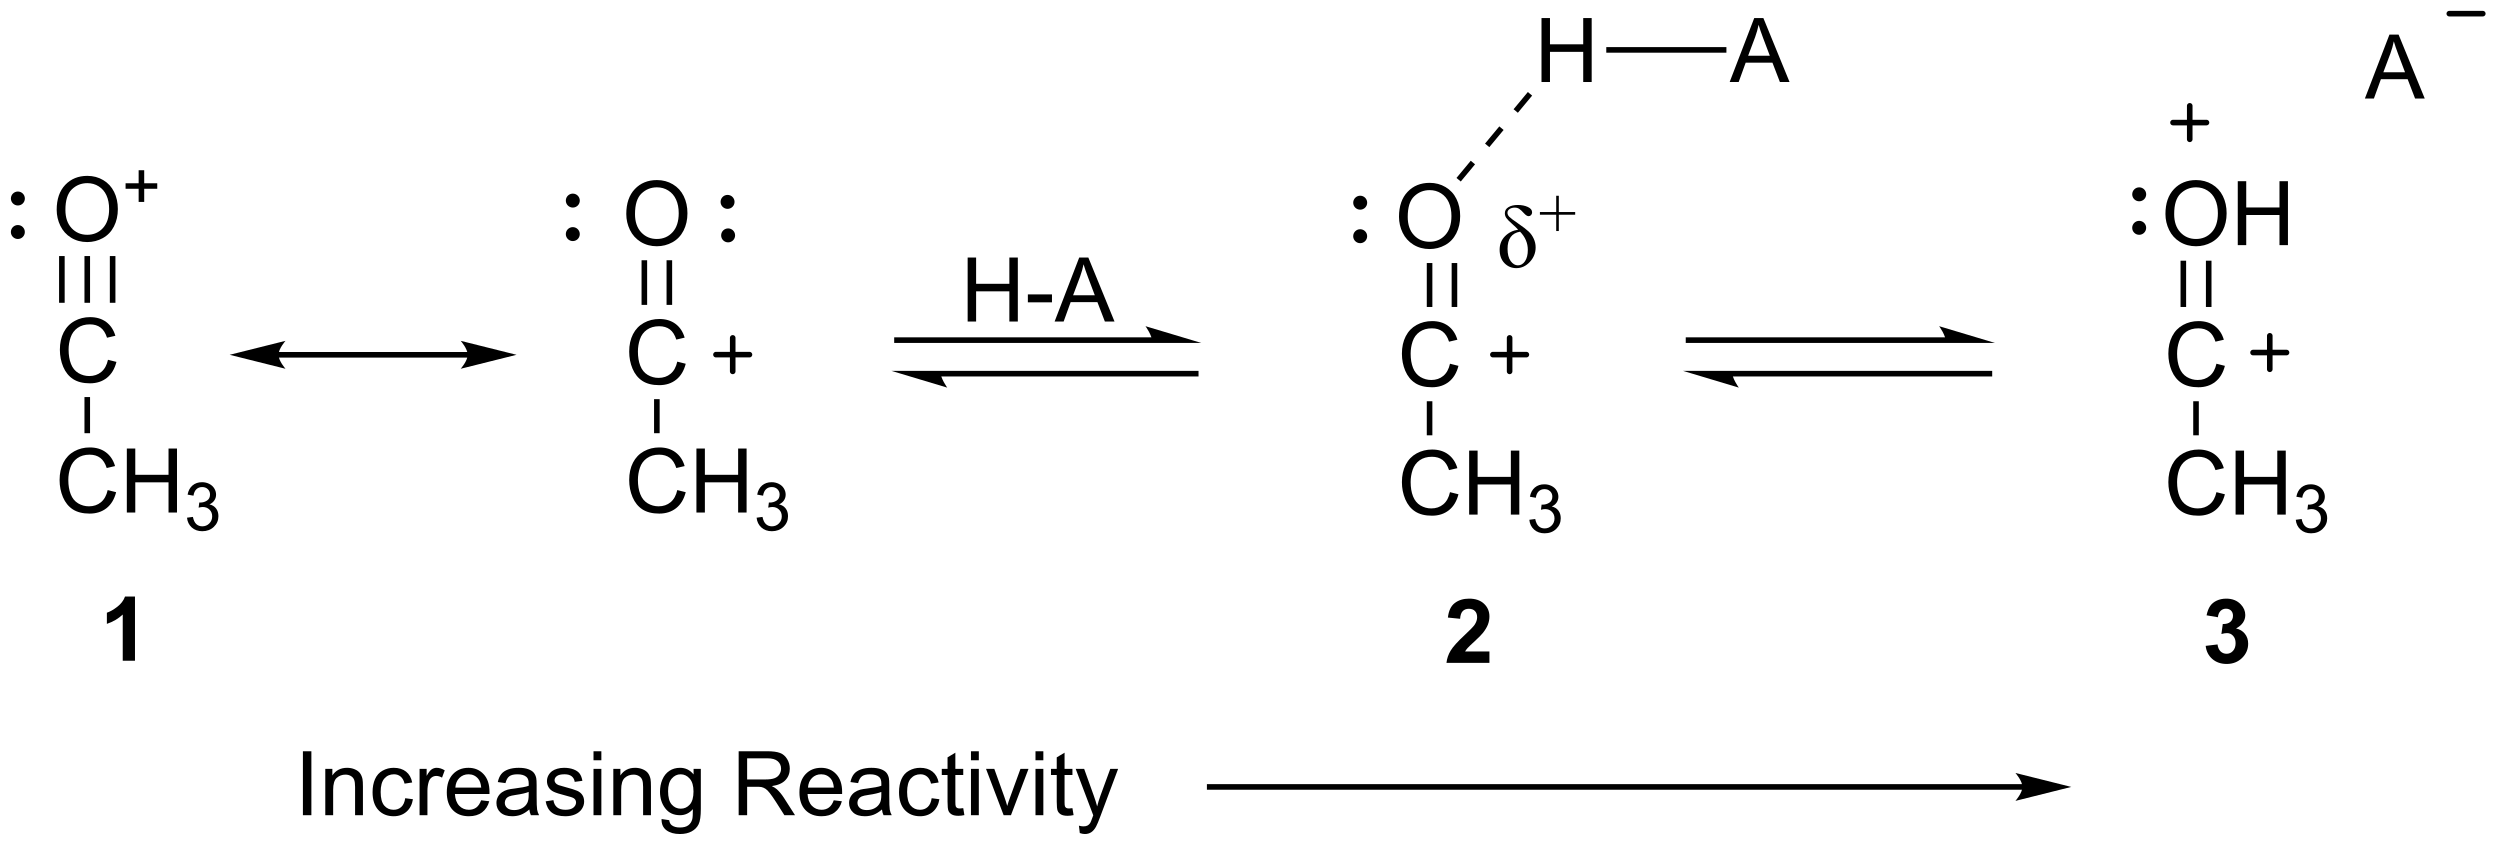 <?xml version="1.0" encoding="UTF-8"?>
<!DOCTYPE svg PUBLIC '-//W3C//DTD SVG 1.0//EN'
          'http://www.w3.org/TR/2001/REC-SVG-20010904/DTD/svg10.dtd'>
<svg stroke-dasharray="none" shape-rendering="auto" xmlns="http://www.w3.org/2000/svg" font-family="'Dialog'" text-rendering="auto" width="614" fill-opacity="1" color-interpolation="auto" color-rendering="auto" preserveAspectRatio="xMidYMid meet" font-size="12px" viewBox="0 0 614 208" fill="black" xmlns:xlink="http://www.w3.org/1999/xlink" stroke="black" image-rendering="auto" stroke-miterlimit="10" stroke-linecap="square" stroke-linejoin="miter" font-style="normal" stroke-width="1" height="208" stroke-dashoffset="0" font-weight="normal" stroke-opacity="1"
><!--Generated by the Batik Graphics2D SVG Generator--><defs id="genericDefs"
  /><g
  ><defs id="defs1"
    ><clipPath clipPathUnits="userSpaceOnUse" id="clipPath1"
      ><path d="M0.803 2.017 L230.718 2.017 L230.718 79.828 L0.803 79.828 L0.803 2.017 Z"
      /></clipPath
      ><clipPath clipPathUnits="userSpaceOnUse" id="clipPath2"
      ><path d="M63.627 15.276 L63.627 90.923 L287.149 90.923 L287.149 15.276 Z"
      /></clipPath
    ></defs
    ><g transform="scale(2.667,2.667) translate(-0.803,-2.017) matrix(1.029,0,0,1.029,-64.644,-13.695)"
    ><path d="M73.266 47.467 L74.023 47.657 Q73.787 48.592 73.167 49.084 Q72.547 49.574 71.654 49.574 Q70.727 49.574 70.146 49.196 Q69.568 48.819 69.263 48.105 Q68.961 47.389 68.961 46.569 Q68.961 45.673 69.302 45.009 Q69.646 44.342 70.276 43.996 Q70.906 43.65 71.664 43.65 Q72.523 43.65 73.109 44.087 Q73.695 44.525 73.927 45.319 L73.18 45.493 Q72.982 44.868 72.602 44.584 Q72.224 44.298 71.648 44.298 Q70.99 44.298 70.544 44.616 Q70.102 44.931 69.922 45.465 Q69.742 45.998 69.742 46.563 Q69.742 47.295 69.956 47.84 Q70.169 48.384 70.617 48.655 Q71.068 48.923 71.591 48.923 Q72.227 48.923 72.667 48.556 Q73.109 48.188 73.266 47.467 Z" stroke="none" clip-path="url(#clipPath2)"
    /></g
    ><g transform="matrix(2.743,0,0,2.743,-174.524,-41.9)"
    ><path d="M68.701 34.061 Q68.701 32.634 69.466 31.829 Q70.232 31.022 71.443 31.022 Q72.234 31.022 72.87 31.402 Q73.508 31.78 73.841 32.457 Q74.177 33.134 74.177 33.993 Q74.177 34.866 73.826 35.553 Q73.474 36.241 72.828 36.595 Q72.185 36.949 71.438 36.949 Q70.63 36.949 69.992 36.558 Q69.357 36.165 69.029 35.491 Q68.701 34.813 68.701 34.061 ZM69.482 34.071 Q69.482 35.108 70.037 35.704 Q70.594 36.298 71.435 36.298 Q72.289 36.298 72.841 35.696 Q73.396 35.095 73.396 33.991 Q73.396 33.29 73.159 32.769 Q72.922 32.248 72.466 31.962 Q72.013 31.673 71.445 31.673 Q70.641 31.673 70.06 32.228 Q69.482 32.78 69.482 34.071 Z" stroke="none" clip-path="url(#clipPath2)"
    /></g
    ><g transform="matrix(2.743,0,0,2.743,-174.524,-41.9)"
    ><path d="M76.039 33.355 L76.039 32.177 L74.869 32.177 L74.869 31.685 L76.039 31.685 L76.039 30.517 L76.537 30.517 L76.537 31.685 L77.705 31.685 L77.705 32.177 L76.537 32.177 L76.537 33.355 L76.039 33.355 Z" stroke="none" clip-path="url(#clipPath2)"
    /></g
    ><g transform="matrix(2.743,0,0,2.743,-174.524,-41.9)"
    ><path d="M71.688 42.386 L71.188 42.386 L71.188 38.202 L71.688 38.202 ZM69.415 42.386 L69.415 38.202 L68.915 38.202 L68.915 42.386 ZM73.96 42.386 L73.96 38.202 L73.46 38.202 L73.46 42.386 Z" stroke="none" clip-path="url(#clipPath2)"
    /></g
    ><g transform="matrix(2.743,0,0,2.743,-174.524,-41.9)"
    ><path d="M73.266 59.155 L74.023 59.345 Q73.787 60.28 73.167 60.772 Q72.547 61.261 71.654 61.261 Q70.727 61.261 70.146 60.884 Q69.568 60.506 69.263 59.793 Q68.961 59.077 68.961 58.256 Q68.961 57.36 69.302 56.696 Q69.646 56.03 70.276 55.683 Q70.906 55.337 71.664 55.337 Q72.523 55.337 73.109 55.775 Q73.695 56.212 73.927 57.006 L73.18 57.181 Q72.982 56.556 72.602 56.272 Q72.224 55.985 71.648 55.985 Q70.99 55.985 70.544 56.303 Q70.102 56.618 69.922 57.152 Q69.742 57.686 69.742 58.251 Q69.742 58.983 69.956 59.527 Q70.169 60.071 70.617 60.342 Q71.068 60.61 71.591 60.61 Q72.227 60.61 72.667 60.243 Q73.109 59.876 73.266 59.155 ZM74.981 61.163 L74.981 55.436 L75.738 55.436 L75.738 57.788 L78.715 57.788 L78.715 55.436 L79.473 55.436 L79.473 61.163 L78.715 61.163 L78.715 58.462 L75.738 58.462 L75.738 61.163 L74.981 61.163 Z" stroke="none" clip-path="url(#clipPath2)"
    /></g
    ><g transform="matrix(2.743,0,0,2.743,-174.524,-41.9)"
    ><path d="M80.369 61.628 L80.897 61.557 Q80.988 62.007 81.205 62.204 Q81.424 62.401 81.738 62.401 Q82.109 62.401 82.365 62.143 Q82.623 61.886 82.623 61.505 Q82.623 61.141 82.385 60.907 Q82.148 60.671 81.781 60.671 Q81.633 60.671 81.41 60.729 L81.469 60.266 Q81.522 60.272 81.553 60.272 Q81.891 60.272 82.16 60.096 Q82.43 59.921 82.43 59.553 Q82.43 59.264 82.232 59.075 Q82.037 58.884 81.727 58.884 Q81.418 58.884 81.213 59.077 Q81.008 59.27 80.949 59.657 L80.422 59.563 Q80.519 59.032 80.861 58.741 Q81.205 58.45 81.715 58.45 Q82.066 58.45 82.361 58.6 Q82.658 58.751 82.814 59.013 Q82.971 59.272 82.971 59.565 Q82.971 59.844 82.82 60.073 Q82.672 60.302 82.379 60.436 Q82.76 60.524 82.971 60.802 Q83.182 61.077 83.182 61.493 Q83.182 62.056 82.772 62.448 Q82.361 62.839 81.734 62.839 Q81.17 62.839 80.795 62.503 Q80.422 62.165 80.369 61.628 Z" stroke="none" clip-path="url(#clipPath2)"
    /></g
    ><g transform="matrix(2.743,0,0,2.743,-174.524,-41.9)"
    ><path d="M71.188 50.827 L71.688 50.827 L71.688 54.063 L71.188 54.063 Z" stroke="none" clip-path="url(#clipPath2)"
    /></g
    ><g transform="matrix(2.743,0,0,2.743,-174.524,-41.9)"
    ><path d="M65.224 36.424 C65.017 36.424 64.849 36.256 64.849 36.049 C64.849 35.842 65.017 35.674 65.224 35.674 C65.431 35.674 65.599 35.842 65.599 36.049 C65.599 36.256 65.431 36.424 65.224 36.424" stroke="none" clip-path="url(#clipPath2)"
    /></g
    ><g stroke-width="0.5" transform="matrix(2.743,0,0,2.743,-174.524,-41.9)" stroke-linejoin="round" stroke-linecap="round"
    ><path fill="none" d="M65.224 36.424 C65.017 36.424 64.849 36.256 64.849 36.049 C64.849 35.842 65.017 35.674 65.224 35.674 C65.431 35.674 65.599 35.842 65.599 36.049 C65.599 36.256 65.431 36.424 65.224 36.424" clip-path="url(#clipPath2)"
    /></g
    ><g transform="matrix(2.743,0,0,2.743,-174.524,-41.9)"
    ><path d="M65.226 33.424 C65.019 33.424 64.851 33.256 64.851 33.049 C64.851 32.842 65.019 32.674 65.226 32.674 C65.433 32.674 65.601 32.842 65.601 33.049 C65.601 33.256 65.433 33.424 65.226 33.424" stroke="none" clip-path="url(#clipPath2)"
    /></g
    ><g stroke-width="0.5" transform="matrix(2.743,0,0,2.743,-174.524,-41.9)" stroke-linejoin="round" stroke-linecap="round"
    ><path fill="none" d="M65.226 33.424 C65.019 33.424 64.851 33.256 64.851 33.049 C64.851 32.842 65.019 32.674 65.226 32.674 C65.433 32.674 65.601 32.842 65.601 33.049 C65.601 33.256 65.433 33.424 65.226 33.424" clip-path="url(#clipPath2)"
    /></g
    ><g transform="matrix(2.743,0,0,2.743,-174.524,-41.9)"
    ><path d="M124.266 47.655 L125.023 47.845 Q124.787 48.78 124.167 49.272 Q123.547 49.761 122.654 49.761 Q121.727 49.761 121.146 49.384 Q120.568 49.006 120.263 48.293 Q119.961 47.577 119.961 46.756 Q119.961 45.86 120.302 45.196 Q120.646 44.53 121.276 44.183 Q121.906 43.837 122.664 43.837 Q123.523 43.837 124.109 44.275 Q124.695 44.712 124.927 45.506 L124.18 45.681 Q123.982 45.056 123.602 44.772 Q123.224 44.485 122.648 44.485 Q121.99 44.485 121.544 44.803 Q121.102 45.118 120.922 45.652 Q120.742 46.186 120.742 46.751 Q120.742 47.483 120.956 48.027 Q121.169 48.571 121.617 48.842 Q122.068 49.11 122.591 49.11 Q123.227 49.11 123.667 48.743 Q124.109 48.376 124.266 47.655 Z" stroke="none" clip-path="url(#clipPath2)"
    /></g
    ><g transform="matrix(2.743,0,0,2.743,-174.524,-41.9)"
    ><path d="M119.701 34.436 Q119.701 33.009 120.466 32.204 Q121.232 31.397 122.443 31.397 Q123.234 31.397 123.87 31.777 Q124.508 32.155 124.841 32.832 Q125.177 33.509 125.177 34.368 Q125.177 35.241 124.826 35.928 Q124.474 36.616 123.828 36.97 Q123.185 37.324 122.438 37.324 Q121.63 37.324 120.992 36.933 Q120.357 36.54 120.029 35.866 Q119.701 35.188 119.701 34.436 ZM120.482 34.446 Q120.482 35.483 121.037 36.079 Q121.594 36.673 122.435 36.673 Q123.289 36.673 123.841 36.071 Q124.396 35.47 124.396 34.366 Q124.396 33.665 124.159 33.144 Q123.922 32.623 123.466 32.337 Q123.013 32.048 122.445 32.048 Q121.641 32.048 121.06 32.603 Q120.482 33.155 120.482 34.446 Z" stroke="none" clip-path="url(#clipPath2)"
    /></g
    ><g transform="matrix(2.743,0,0,2.743,-174.524,-41.9)"
    ><path d="M123.807 42.574 L123.807 38.577 L123.307 38.577 L123.307 42.574 ZM121.568 42.574 L121.568 38.577 L121.068 38.577 L121.068 42.574 Z" stroke="none" clip-path="url(#clipPath2)"
    /></g
    ><g transform="matrix(2.743,0,0,2.743,-174.524,-41.9)"
    ><path d="M124.266 59.155 L125.023 59.345 Q124.787 60.28 124.167 60.772 Q123.547 61.261 122.654 61.261 Q121.727 61.261 121.146 60.884 Q120.568 60.506 120.263 59.793 Q119.961 59.077 119.961 58.256 Q119.961 57.36 120.302 56.696 Q120.646 56.03 121.276 55.683 Q121.906 55.337 122.664 55.337 Q123.523 55.337 124.109 55.775 Q124.695 56.212 124.927 57.006 L124.18 57.181 Q123.982 56.556 123.602 56.272 Q123.224 55.985 122.648 55.985 Q121.99 55.985 121.544 56.303 Q121.102 56.618 120.922 57.152 Q120.742 57.686 120.742 58.251 Q120.742 58.983 120.956 59.527 Q121.169 60.071 121.617 60.342 Q122.068 60.61 122.591 60.61 Q123.227 60.61 123.667 60.243 Q124.109 59.876 124.266 59.155 ZM125.981 61.163 L125.981 55.436 L126.738 55.436 L126.738 57.788 L129.715 57.788 L129.715 55.436 L130.473 55.436 L130.473 61.163 L129.715 61.163 L129.715 58.462 L126.738 58.462 L126.738 61.163 L125.981 61.163 Z" stroke="none" clip-path="url(#clipPath2)"
    /></g
    ><g transform="matrix(2.743,0,0,2.743,-174.524,-41.9)"
    ><path d="M131.369 61.628 L131.897 61.557 Q131.988 62.007 132.205 62.204 Q132.424 62.401 132.738 62.401 Q133.109 62.401 133.365 62.143 Q133.623 61.886 133.623 61.505 Q133.623 61.141 133.385 60.907 Q133.149 60.671 132.781 60.671 Q132.633 60.671 132.41 60.729 L132.469 60.266 Q132.522 60.272 132.553 60.272 Q132.891 60.272 133.16 60.096 Q133.43 59.921 133.43 59.553 Q133.43 59.264 133.232 59.075 Q133.037 58.884 132.727 58.884 Q132.418 58.884 132.213 59.077 Q132.008 59.27 131.949 59.657 L131.422 59.563 Q131.519 59.032 131.861 58.741 Q132.205 58.45 132.715 58.45 Q133.066 58.45 133.361 58.6 Q133.658 58.751 133.815 59.013 Q133.971 59.272 133.971 59.565 Q133.971 59.844 133.82 60.073 Q133.672 60.302 133.379 60.436 Q133.76 60.524 133.971 60.802 Q134.182 61.077 134.182 61.493 Q134.182 62.056 133.772 62.448 Q133.361 62.839 132.734 62.839 Q132.17 62.839 131.795 62.503 Q131.422 62.165 131.369 61.628 Z" stroke="none" clip-path="url(#clipPath2)"
    /></g
    ><g transform="matrix(2.743,0,0,2.743,-174.524,-41.9)"
    ><path d="M122.188 51.014 L122.688 51.014 L122.688 54.063 L122.188 54.063 Z" stroke="none" clip-path="url(#clipPath2)"
    /></g
    ><g transform="matrix(2.743,0,0,2.743,-174.524,-41.9)"
    ><path d="M114.912 36.611 C114.704 36.611 114.537 36.443 114.537 36.236 C114.537 36.029 114.704 35.861 114.912 35.861 C115.119 35.861 115.287 36.029 115.287 36.236 C115.287 36.443 115.119 36.611 114.912 36.611" stroke="none" clip-path="url(#clipPath2)"
    /></g
    ><g stroke-width="0.5" transform="matrix(2.743,0,0,2.743,-174.524,-41.9)" stroke-linejoin="round" stroke-linecap="round"
    ><path fill="none" d="M114.912 36.611 C114.704 36.611 114.537 36.443 114.537 36.236 C114.537 36.029 114.704 35.861 114.912 35.861 C115.119 35.861 115.287 36.029 115.287 36.236 C115.287 36.443 115.119 36.611 114.912 36.611" clip-path="url(#clipPath2)"
    /></g
    ><g transform="matrix(2.743,0,0,2.743,-174.524,-41.9)"
    ><path d="M114.913 33.611 C114.706 33.611 114.538 33.443 114.538 33.236 C114.538 33.029 114.706 32.861 114.913 32.861 C115.121 32.861 115.288 33.029 115.288 33.236 C115.288 33.443 115.121 33.611 114.913 33.611" stroke="none" clip-path="url(#clipPath2)"
    /></g
    ><g stroke-width="0.5" transform="matrix(2.743,0,0,2.743,-174.524,-41.9)" stroke-linejoin="round" stroke-linecap="round"
    ><path fill="none" d="M114.913 33.611 C114.706 33.611 114.538 33.443 114.538 33.236 C114.538 33.029 114.706 32.861 114.913 32.861 C115.121 32.861 115.288 33.029 115.288 33.236 C115.288 33.443 115.121 33.611 114.913 33.611" clip-path="url(#clipPath2)"
    /></g
    ><g transform="matrix(2.743,0,0,2.743,-174.524,-41.9)"
    ><path d="M128.769 33.726 C128.562 33.726 128.394 33.558 128.394 33.351 C128.394 33.144 128.562 32.976 128.769 32.976 C128.976 32.976 129.144 33.144 129.144 33.351 C129.144 33.558 128.976 33.726 128.769 33.726" stroke="none" clip-path="url(#clipPath2)"
    /></g
    ><g stroke-width="0.5" transform="matrix(2.743,0,0,2.743,-174.524,-41.9)" stroke-linejoin="round" stroke-linecap="round"
    ><path fill="none" d="M128.769 33.726 C128.562 33.726 128.394 33.558 128.394 33.351 C128.394 33.144 128.562 32.976 128.769 32.976 C128.976 32.976 129.144 33.144 129.144 33.351 C129.144 33.558 128.976 33.726 128.769 33.726" clip-path="url(#clipPath2)"
    /></g
    ><g transform="matrix(2.743,0,0,2.743,-174.524,-41.9)"
    ><path d="M128.819 36.726 C128.612 36.726 128.444 36.558 128.444 36.351 C128.444 36.144 128.612 35.976 128.819 35.976 C129.026 35.976 129.194 36.144 129.194 36.351 C129.194 36.558 129.026 36.726 128.819 36.726" stroke="none" clip-path="url(#clipPath2)"
    /></g
    ><g stroke-width="0.5" transform="matrix(2.743,0,0,2.743,-174.524,-41.9)" stroke-linejoin="round" stroke-linecap="round"
    ><path fill="none" d="M128.819 36.726 C128.612 36.726 128.444 36.558 128.444 36.351 C128.444 36.144 128.612 35.976 128.819 35.976 C129.026 35.976 129.194 36.144 129.194 36.351 C129.194 36.558 129.026 36.726 128.819 36.726" clip-path="url(#clipPath2)"
    /></g
    ><g stroke-width="0.5" transform="matrix(2.743,0,0,2.743,-174.524,-41.9)" stroke-linejoin="round" stroke-linecap="round"
    ><path fill="none" d="M127.73 47.028 L130.73 47.028 M129.23 45.528 L129.23 48.528" clip-path="url(#clipPath2)"
    /></g
    ><g transform="matrix(2.743,0,0,2.743,-174.524,-41.9)"
    ><path d="M193.453 47.842 L194.211 48.032 Q193.974 48.967 193.354 49.459 Q192.734 49.949 191.841 49.949 Q190.914 49.949 190.333 49.571 Q189.755 49.194 189.451 48.48 Q189.148 47.764 189.148 46.944 Q189.148 46.048 189.49 45.384 Q189.833 44.717 190.464 44.371 Q191.094 44.025 191.852 44.025 Q192.711 44.025 193.297 44.462 Q193.883 44.9 194.115 45.694 L193.367 45.868 Q193.169 45.243 192.789 44.959 Q192.411 44.673 191.836 44.673 Q191.177 44.673 190.732 44.991 Q190.289 45.306 190.109 45.84 Q189.93 46.373 189.93 46.938 Q189.93 47.67 190.143 48.215 Q190.357 48.759 190.805 49.03 Q191.255 49.298 191.779 49.298 Q192.414 49.298 192.854 48.931 Q193.297 48.563 193.453 47.842 Z" stroke="none" clip-path="url(#clipPath2)"
    /></g
    ><g transform="matrix(2.743,0,0,2.743,-174.524,-41.9)"
    ><path d="M188.888 34.686 Q188.888 33.259 189.654 32.454 Q190.419 31.647 191.63 31.647 Q192.422 31.647 193.057 32.027 Q193.695 32.405 194.029 33.082 Q194.365 33.759 194.365 34.618 Q194.365 35.491 194.013 36.178 Q193.661 36.866 193.016 37.22 Q192.372 37.574 191.625 37.574 Q190.818 37.574 190.18 37.183 Q189.544 36.79 189.216 36.116 Q188.888 35.438 188.888 34.686 ZM189.669 34.696 Q189.669 35.733 190.224 36.329 Q190.781 36.923 191.622 36.923 Q192.477 36.923 193.029 36.321 Q193.583 35.72 193.583 34.616 Q193.583 33.915 193.346 33.394 Q193.109 32.873 192.654 32.587 Q192.201 32.298 191.633 32.298 Q190.828 32.298 190.247 32.853 Q189.669 33.405 189.669 34.696 Z" stroke="none" clip-path="url(#clipPath2)"
    /></g
    ><g transform="matrix(2.743,0,0,2.743,-174.524,-41.9)"
    ><path d="M191.875 42.761 L191.375 42.761 L191.375 38.827 L191.875 38.827 ZM194.102 42.761 L194.102 38.827 L193.602 38.827 L193.602 42.761 Z" stroke="none" clip-path="url(#clipPath2)"
    /></g
    ><g transform="matrix(2.743,0,0,2.743,-174.524,-41.9)"
    ><path d="M193.453 59.342 L194.211 59.532 Q193.974 60.467 193.354 60.959 Q192.734 61.449 191.841 61.449 Q190.914 61.449 190.333 61.071 Q189.755 60.694 189.451 59.98 Q189.148 59.264 189.148 58.444 Q189.148 57.548 189.49 56.884 Q189.833 56.217 190.464 55.871 Q191.094 55.525 191.852 55.525 Q192.711 55.525 193.297 55.962 Q193.883 56.4 194.115 57.194 L193.367 57.368 Q193.169 56.743 192.789 56.459 Q192.411 56.173 191.836 56.173 Q191.177 56.173 190.732 56.491 Q190.289 56.806 190.109 57.34 Q189.93 57.873 189.93 58.438 Q189.93 59.17 190.143 59.715 Q190.357 60.259 190.805 60.53 Q191.255 60.798 191.779 60.798 Q192.414 60.798 192.854 60.431 Q193.297 60.063 193.453 59.342 ZM195.168 61.35 L195.168 55.623 L195.926 55.623 L195.926 57.975 L198.902 57.975 L198.902 55.623 L199.66 55.623 L199.66 61.35 L198.902 61.35 L198.902 58.65 L195.926 58.65 L195.926 61.35 L195.168 61.35 Z" stroke="none" clip-path="url(#clipPath2)"
    /></g
    ><g transform="matrix(2.743,0,0,2.743,-174.524,-41.9)"
    ><path d="M200.557 61.815 L201.084 61.745 Q201.176 62.194 201.393 62.391 Q201.611 62.589 201.926 62.589 Q202.297 62.589 202.553 62.331 Q202.811 62.073 202.811 61.692 Q202.811 61.329 202.572 61.094 Q202.336 60.858 201.969 60.858 Q201.82 60.858 201.598 60.917 L201.656 60.454 Q201.709 60.46 201.74 60.46 Q202.078 60.46 202.348 60.284 Q202.617 60.108 202.617 59.741 Q202.617 59.452 202.42 59.263 Q202.225 59.071 201.914 59.071 Q201.606 59.071 201.4 59.264 Q201.195 59.458 201.137 59.844 L200.609 59.751 Q200.707 59.219 201.049 58.928 Q201.393 58.638 201.902 58.638 Q202.254 58.638 202.549 58.788 Q202.846 58.938 203.002 59.2 Q203.158 59.46 203.158 59.753 Q203.158 60.032 203.008 60.261 Q202.859 60.489 202.566 60.624 Q202.947 60.712 203.158 60.989 Q203.369 61.264 203.369 61.681 Q203.369 62.243 202.959 62.636 Q202.549 63.026 201.922 63.026 Q201.357 63.026 200.982 62.69 Q200.609 62.352 200.557 61.815 Z" stroke="none" clip-path="url(#clipPath2)"
    /></g
    ><g transform="matrix(2.743,0,0,2.743,-174.524,-41.9)"
    ><path d="M191.375 51.202 L191.875 51.202 L191.875 54.251 L191.375 54.251 Z" stroke="none" clip-path="url(#clipPath2)"
    /></g
    ><g transform="matrix(2.743,0,0,2.743,-174.524,-41.9)"
    ><path d="M185.411 36.799 C185.204 36.799 185.036 36.631 185.036 36.424 C185.036 36.217 185.204 36.049 185.411 36.049 C185.619 36.049 185.786 36.217 185.786 36.424 C185.786 36.631 185.619 36.799 185.411 36.799" stroke="none" clip-path="url(#clipPath2)"
    /></g
    ><g stroke-width="0.5" transform="matrix(2.743,0,0,2.743,-174.524,-41.9)" stroke-linejoin="round" stroke-linecap="round"
    ><path fill="none" d="M185.411 36.799 C185.204 36.799 185.036 36.631 185.036 36.424 C185.036 36.217 185.204 36.049 185.411 36.049 C185.619 36.049 185.786 36.217 185.786 36.424 C185.786 36.631 185.619 36.799 185.411 36.799" clip-path="url(#clipPath2)"
    /></g
    ><g transform="matrix(2.743,0,0,2.743,-174.524,-41.9)"
    ><path d="M185.413 33.799 C185.206 33.799 185.038 33.631 185.038 33.424 C185.038 33.217 185.206 33.049 185.413 33.049 C185.621 33.049 185.788 33.217 185.788 33.424 C185.788 33.631 185.621 33.799 185.413 33.799" stroke="none" clip-path="url(#clipPath2)"
    /></g
    ><g stroke-width="0.5" transform="matrix(2.743,0,0,2.743,-174.524,-41.9)" stroke-linejoin="round" stroke-linecap="round"
    ><path fill="none" d="M185.413 33.799 C185.206 33.799 185.038 33.631 185.038 33.424 C185.038 33.217 185.206 33.049 185.413 33.049 C185.621 33.049 185.788 33.217 185.788 33.424 C185.788 33.631 185.621 33.799 185.413 33.799" clip-path="url(#clipPath2)"
    /></g
    ><g stroke-width="0.5" transform="matrix(2.743,0,0,2.743,-174.524,-41.9)" stroke-linejoin="round" stroke-linecap="round"
    ><path fill="none" d="M197.292 47.028 L200.292 47.028 M198.792 45.528 L198.792 48.528" clip-path="url(#clipPath2)"
    /></g
    ><g transform="matrix(2.743,0,0,2.743,-174.524,-41.9)"
    ><path d="M199.555 35.842 Q199.359 35.623 199.013 35.318 Q198.63 34.982 198.497 34.79 Q198.365 34.597 198.365 34.365 Q198.365 34.021 198.685 33.826 Q199.005 33.628 199.521 33.628 Q200.036 33.628 200.419 33.805 Q200.805 33.98 200.805 34.287 Q200.805 34.435 200.711 34.534 Q200.617 34.631 200.492 34.631 Q200.312 34.631 200.07 34.362 Q199.826 34.089 199.654 33.977 Q199.484 33.865 199.258 33.865 Q198.969 33.865 198.784 33.995 Q198.599 34.123 198.599 34.323 Q198.599 34.511 198.75 34.675 Q198.904 34.839 199.536 35.271 Q200.211 35.737 200.49 36.001 Q200.771 36.261 200.945 36.636 Q201.122 37.011 201.122 37.428 Q201.122 38.162 200.604 38.724 Q200.086 39.284 199.396 39.284 Q198.766 39.284 198.331 38.837 Q197.898 38.386 197.898 37.636 Q197.898 36.912 198.378 36.428 Q198.857 35.943 199.555 35.842 ZM199.727 36.021 Q198.607 36.206 198.607 37.56 Q198.607 38.261 198.885 38.649 Q199.164 39.034 199.536 39.034 Q199.922 39.034 200.172 38.662 Q200.422 38.287 200.422 37.652 Q200.422 36.73 199.727 36.021 Z" stroke="none" clip-path="url(#clipPath2)"
    /></g
    ><g transform="matrix(2.743,0,0,2.743,-174.524,-41.9)"
    ><path d="M202.963 35.961 L202.963 34.5 L201.504 34.5 L201.504 34.26 L202.963 34.26 L202.963 32.803 L203.197 32.803 L203.197 34.26 L204.662 34.26 L204.662 34.5 L203.197 34.5 L203.197 35.961 L202.963 35.961 Z" stroke="none" clip-path="url(#clipPath2)"
    /></g
    ><g transform="matrix(2.743,0,0,2.743,-174.524,-41.9)"
    ><path d="M201.647 22.618 L201.647 16.892 L202.405 16.892 L202.405 19.243 L205.382 19.243 L205.382 16.892 L206.139 16.892 L206.139 22.618 L205.382 22.618 L205.382 19.918 L202.405 19.918 L202.405 22.618 L201.647 22.618 Z" stroke="none" clip-path="url(#clipPath2)"
    /></g
    ><g transform="matrix(2.743,0,0,2.743,-174.524,-41.9)"
    ><path d="M194.419 31.527 L195.697 29.989 L195.312 29.669 L194.034 31.208 ZM196.975 28.45 L198.253 26.912 L197.868 26.592 L196.59 28.131 ZM199.53 25.373 L200.808 23.835 L200.424 23.515 L199.146 25.054 Z" stroke="none" clip-path="url(#clipPath2)"
    /></g
    ><g transform="matrix(2.743,0,0,2.743,-174.524,-41.9)"
    ><path d="M218.494 22.618 L220.694 16.892 L221.512 16.892 L223.856 22.618 L222.991 22.618 L222.324 20.884 L219.929 20.884 L219.301 22.618 L218.494 22.618 ZM220.147 20.267 L222.09 20.267 L221.491 18.681 Q221.218 17.957 221.085 17.493 Q220.975 18.043 220.778 18.587 L220.147 20.267 Z" stroke="none" clip-path="url(#clipPath2)"
    /></g
    ><g transform="matrix(2.743,0,0,2.743,-174.524,-41.9)"
    ><path d="M207.447 19.993 L207.447 19.493 L218.203 19.493 L218.203 19.993 Z" stroke="none" clip-path="url(#clipPath2)"
    /></g
    ><g transform="matrix(2.743,0,0,2.743,-174.524,-41.9)"
    ><path d="M262.078 47.842 L262.836 48.032 Q262.599 48.967 261.979 49.459 Q261.359 49.949 260.466 49.949 Q259.539 49.949 258.958 49.571 Q258.38 49.194 258.075 48.48 Q257.773 47.764 257.773 46.944 Q257.773 46.048 258.115 45.384 Q258.458 44.717 259.089 44.371 Q259.719 44.025 260.477 44.025 Q261.336 44.025 261.922 44.462 Q262.508 44.9 262.74 45.694 L261.992 45.868 Q261.794 45.243 261.414 44.959 Q261.036 44.673 260.461 44.673 Q259.802 44.673 259.357 44.991 Q258.914 45.306 258.734 45.84 Q258.555 46.373 258.555 46.938 Q258.555 47.67 258.768 48.215 Q258.982 48.759 259.43 49.03 Q259.88 49.298 260.404 49.298 Q261.039 49.298 261.479 48.931 Q261.922 48.563 262.078 47.842 Z" stroke="none" clip-path="url(#clipPath2)"
    /></g
    ><g transform="matrix(2.743,0,0,2.743,-174.524,-41.9)"
    ><path d="M257.513 34.436 Q257.513 33.009 258.279 32.204 Q259.044 31.397 260.255 31.397 Q261.047 31.397 261.682 31.777 Q262.32 32.155 262.654 32.832 Q262.99 33.509 262.99 34.368 Q262.99 35.241 262.638 35.928 Q262.286 36.616 261.641 36.97 Q260.997 37.324 260.25 37.324 Q259.443 37.324 258.805 36.933 Q258.169 36.54 257.841 35.866 Q257.513 35.188 257.513 34.436 ZM258.294 34.446 Q258.294 35.483 258.849 36.079 Q259.406 36.673 260.247 36.673 Q261.102 36.673 261.654 36.071 Q262.208 35.47 262.208 34.366 Q262.208 33.665 261.971 33.144 Q261.734 32.623 261.279 32.337 Q260.825 32.048 260.258 32.048 Q259.453 32.048 258.872 32.603 Q258.294 33.155 258.294 34.446 ZM263.988 37.225 L263.988 31.498 L264.746 31.498 L264.746 33.85 L267.723 33.85 L267.723 31.498 L268.481 31.498 L268.481 37.225 L267.723 37.225 L267.723 34.525 L264.746 34.525 L264.746 37.225 L263.988 37.225 Z" stroke="none" clip-path="url(#clipPath2)"
    /></g
    ><g transform="matrix(2.743,0,0,2.743,-174.524,-41.9)"
    ><path d="M261.636 42.761 L261.636 38.617 L261.136 38.617 L261.136 42.761 ZM259.364 42.761 L259.364 38.617 L258.864 38.617 L258.864 42.761 Z" stroke="none" clip-path="url(#clipPath2)"
    /></g
    ><g transform="matrix(2.743,0,0,2.743,-174.524,-41.9)"
    ><path d="M262.078 59.342 L262.836 59.532 Q262.599 60.467 261.979 60.959 Q261.359 61.449 260.466 61.449 Q259.539 61.449 258.958 61.071 Q258.38 60.694 258.075 59.98 Q257.773 59.264 257.773 58.444 Q257.773 57.548 258.115 56.884 Q258.458 56.217 259.089 55.871 Q259.719 55.525 260.477 55.525 Q261.336 55.525 261.922 55.962 Q262.508 56.4 262.74 57.194 L261.992 57.368 Q261.794 56.743 261.414 56.459 Q261.036 56.173 260.461 56.173 Q259.802 56.173 259.357 56.491 Q258.914 56.806 258.734 57.34 Q258.555 57.873 258.555 58.438 Q258.555 59.17 258.768 59.715 Q258.982 60.259 259.43 60.53 Q259.88 60.798 260.404 60.798 Q261.039 60.798 261.479 60.431 Q261.922 60.063 262.078 59.342 ZM263.793 61.35 L263.793 55.623 L264.551 55.623 L264.551 57.975 L267.527 57.975 L267.527 55.623 L268.285 55.623 L268.285 61.35 L267.527 61.35 L267.527 58.65 L264.551 58.65 L264.551 61.35 L263.793 61.35 Z" stroke="none" clip-path="url(#clipPath2)"
    /></g
    ><g transform="matrix(2.743,0,0,2.743,-174.524,-41.9)"
    ><path d="M269.182 61.815 L269.709 61.745 Q269.801 62.194 270.018 62.391 Q270.236 62.589 270.551 62.589 Q270.922 62.589 271.178 62.331 Q271.435 62.073 271.435 61.692 Q271.435 61.329 271.197 61.094 Q270.961 60.858 270.594 60.858 Q270.445 60.858 270.223 60.917 L270.281 60.454 Q270.334 60.46 270.365 60.46 Q270.703 60.46 270.973 60.284 Q271.242 60.108 271.242 59.741 Q271.242 59.452 271.045 59.263 Q270.85 59.071 270.539 59.071 Q270.231 59.071 270.025 59.264 Q269.82 59.458 269.762 59.844 L269.234 59.751 Q269.332 59.219 269.674 58.928 Q270.018 58.638 270.527 58.638 Q270.879 58.638 271.174 58.788 Q271.471 58.938 271.627 59.2 Q271.783 59.46 271.783 59.753 Q271.783 60.032 271.633 60.261 Q271.484 60.489 271.191 60.624 Q271.572 60.712 271.783 60.989 Q271.994 61.264 271.994 61.681 Q271.994 62.243 271.584 62.636 Q271.174 63.026 270.547 63.026 Q269.982 63.026 269.607 62.69 Q269.234 62.352 269.182 61.815 Z" stroke="none" clip-path="url(#clipPath2)"
    /></g
    ><g transform="matrix(2.743,0,0,2.743,-174.524,-41.9)"
    ><path d="M260 51.202 L260.5 51.202 L260.5 54.251 L260 54.251 Z" stroke="none" clip-path="url(#clipPath2)"
    /></g
    ><g transform="matrix(2.743,0,0,2.743,-174.524,-41.9)"
    ><path d="M255.161 36.049 C254.954 36.049 254.786 35.881 254.786 35.674 C254.786 35.467 254.954 35.299 255.161 35.299 C255.369 35.299 255.536 35.467 255.536 35.674 C255.536 35.881 255.369 36.049 255.161 36.049" stroke="none" clip-path="url(#clipPath2)"
    /></g
    ><g stroke-width="0.5" transform="matrix(2.743,0,0,2.743,-174.524,-41.9)" stroke-linejoin="round" stroke-linecap="round"
    ><path fill="none" d="M255.161 36.049 C254.954 36.049 254.786 35.881 254.786 35.674 C254.786 35.467 254.954 35.299 255.161 35.299 C255.369 35.299 255.536 35.467 255.536 35.674 C255.536 35.881 255.369 36.049 255.161 36.049" clip-path="url(#clipPath2)"
    /></g
    ><g transform="matrix(2.743,0,0,2.743,-174.524,-41.9)"
    ><path d="M255.163 33.049 C254.956 33.049 254.788 32.881 254.788 32.674 C254.788 32.467 254.956 32.299 255.163 32.299 C255.371 32.299 255.538 32.467 255.538 32.674 C255.538 32.881 255.371 33.049 255.163 33.049" stroke="none" clip-path="url(#clipPath2)"
    /></g
    ><g stroke-width="0.5" transform="matrix(2.743,0,0,2.743,-174.524,-41.9)" stroke-linejoin="round" stroke-linecap="round"
    ><path fill="none" d="M255.163 33.049 C254.956 33.049 254.788 32.881 254.788 32.674 C254.788 32.467 254.956 32.299 255.163 32.299 C255.371 32.299 255.538 32.467 255.538 32.674 C255.538 32.881 255.371 33.049 255.163 33.049" clip-path="url(#clipPath2)"
    /></g
    ><g stroke-width="0.5" transform="matrix(2.743,0,0,2.743,-174.524,-41.9)" stroke-linejoin="round" stroke-linecap="round"
    ><path fill="none" d="M265.355 46.841 L268.355 46.841 M266.855 45.341 L266.855 48.341" clip-path="url(#clipPath2)"
    /></g
    ><g transform="matrix(2.743,0,0,2.743,-174.524,-41.9)"
    ><path d="M275.369 24.1 L277.569 18.373 L278.387 18.373 L280.731 24.1 L279.866 24.1 L279.199 22.366 L276.804 22.366 L276.176 24.1 L275.369 24.1 ZM277.022 21.748 L278.965 21.748 L278.366 20.163 Q278.093 19.439 277.96 18.975 Q277.851 19.524 277.653 20.069 L277.022 21.748 Z" stroke="none" clip-path="url(#clipPath2)"
    /></g
    ><g stroke-width="0.5" transform="matrix(2.743,0,0,2.743,-174.524,-41.9)" stroke-linejoin="round" stroke-linecap="round"
    ><path fill="none" d="M282.927 16.498 L285.927 16.498" clip-path="url(#clipPath2)"
    /></g
    ><g stroke-width="0.5" transform="matrix(2.743,0,0,2.743,-174.524,-41.9)" stroke-linejoin="round" stroke-linecap="round"
    ><path fill="none" d="M258.188 26.25 L261.188 26.25 M259.688 24.75 L259.688 27.75" clip-path="url(#clipPath2)"
    /></g
    ><g transform="matrix(2.743,0,0,2.743,-174.524,-41.9)"
    ><path d="M75.711 74.438 L74.615 74.438 L74.615 70.299 Q74.013 70.862 73.195 71.133 L73.195 70.135 Q73.625 69.995 74.128 69.604 Q74.633 69.211 74.82 68.688 L75.711 68.688 L75.711 74.438 Z" stroke="none" clip-path="url(#clipPath2)"
    /></g
    ><g transform="matrix(2.743,0,0,2.743,-174.524,-41.9)"
    ><path d="M196.984 73.604 L196.984 74.625 L193.138 74.625 Q193.201 74.047 193.513 73.529 Q193.826 73.01 194.747 72.156 Q195.49 71.463 195.656 71.219 Q195.883 70.878 195.883 70.547 Q195.883 70.18 195.685 69.982 Q195.49 69.784 195.141 69.784 Q194.797 69.784 194.594 69.992 Q194.391 70.198 194.359 70.68 L193.266 70.57 Q193.365 69.664 193.88 69.271 Q194.396 68.875 195.169 68.875 Q196.016 68.875 196.5 69.333 Q196.984 69.789 196.984 70.469 Q196.984 70.854 196.846 71.206 Q196.708 71.555 196.406 71.938 Q196.208 72.19 195.688 72.667 Q195.169 73.143 195.029 73.299 Q194.891 73.456 194.805 73.604 L196.984 73.604 Z" stroke="none" clip-path="url(#clipPath2)"
    /></g
    ><g transform="matrix(2.743,0,0,2.743,-174.524,-41.9)"
    ><path d="M261.115 73.104 L262.177 72.977 Q262.227 73.383 262.448 73.599 Q262.672 73.812 262.99 73.812 Q263.328 73.812 263.56 73.555 Q263.794 73.297 263.794 72.859 Q263.794 72.445 263.57 72.203 Q263.349 71.961 263.029 71.961 Q262.818 71.961 262.523 72.042 L262.646 71.148 Q263.091 71.159 263.325 70.956 Q263.56 70.75 263.56 70.409 Q263.56 70.12 263.388 69.948 Q263.216 69.776 262.93 69.776 Q262.648 69.776 262.448 69.971 Q262.25 70.167 262.208 70.542 L261.195 70.37 Q261.302 69.852 261.513 69.542 Q261.727 69.229 262.107 69.052 Q262.49 68.875 262.961 68.875 Q263.771 68.875 264.258 69.391 Q264.661 69.812 264.661 70.344 Q264.661 71.096 263.836 71.547 Q264.328 71.651 264.622 72.018 Q264.919 72.385 264.919 72.906 Q264.919 73.659 264.367 74.193 Q263.818 74.724 262.997 74.724 Q262.219 74.724 261.706 74.276 Q261.195 73.828 261.115 73.104 Z" stroke="none" clip-path="url(#clipPath2)"
    /></g
    ><g transform="matrix(2.743,0,0,2.743,-174.524,-41.9)"
    ><path d="M105.5 46.793 L88.562 46.793 L88.312 46.793 L88.312 47.293 L88.562 47.293 L105.5 47.293 L105.75 47.293 L105.75 46.793 L105.5 46.793 ZM109.875 47.043 L104.875 45.793 C104.875 45.793 105.5 46.496 105.5 47.043 C105.5 47.59 104.875 48.293 104.875 48.293 ZM84.188 47.043 L89.188 48.293 C89.188 48.293 88.562 47.59 88.562 47.043 C88.562 46.496 89.188 45.793 89.188 45.793 Z" stroke="none" clip-path="url(#clipPath2)"
    /></g
    ><g transform="matrix(2.743,0,0,2.743,-174.524,-41.9)"
    ><path d="M166.813 45.481 L143.938 45.481 L143.688 45.481 L143.688 45.981 L143.938 45.981 L166.813 45.981 L167.063 45.981 L167.063 45.481 L166.813 45.481 ZM171.188 45.981 L166.188 44.481 C166.188 44.481 166.813 45.325 166.813 45.981 ZM170.688 48.481 L147.812 48.481 L147.562 48.481 L147.562 48.981 L147.812 48.981 L170.688 48.981 L170.938 48.981 L170.938 48.481 L170.688 48.481 ZM143.438 48.481 L148.438 49.981 C148.438 49.981 147.812 49.137 147.812 48.481 Z" stroke="none" clip-path="url(#clipPath2)"
    /></g
    ><g transform="matrix(2.743,0,0,2.743,-174.524,-41.9)"
    ><path d="M237.875 45.481 L214.812 45.481 L214.562 45.481 L214.562 45.981 L214.812 45.981 L237.875 45.981 L238.125 45.981 L238.125 45.481 L237.875 45.481 ZM242.25 45.981 L237.25 44.481 C237.25 44.481 237.875 45.325 237.875 45.981 ZM241.75 48.481 L218.688 48.481 L218.438 48.481 L218.438 48.981 L218.688 48.981 L241.75 48.981 L242 48.981 L242 48.481 L241.75 48.481 ZM214.312 48.481 L219.312 49.981 C219.312 49.981 218.688 49.137 218.688 48.481 Z" stroke="none" clip-path="url(#clipPath2)"
    /></g
    ><g transform="matrix(2.743,0,0,2.743,-174.524,-41.9)"
    ><path d="M150.266 44.062 L150.266 38.336 L151.023 38.336 L151.023 40.688 L154 40.688 L154 38.336 L154.758 38.336 L154.758 44.062 L154 44.062 L154 41.362 L151.023 41.362 L151.023 44.062 L150.266 44.062 ZM155.657 42.344 L155.657 41.635 L157.816 41.635 L157.816 42.344 L155.657 42.344 ZM158.053 44.062 L160.254 38.336 L161.072 38.336 L163.415 44.062 L162.551 44.062 L161.884 42.328 L159.488 42.328 L158.861 44.062 L158.053 44.062 ZM159.707 41.711 L161.65 41.711 L161.051 40.125 Q160.777 39.401 160.644 38.938 Q160.535 39.487 160.337 40.031 L159.707 41.711 Z" stroke="none" clip-path="url(#clipPath2)"
    /></g
    ><g transform="matrix(2.743,0,0,2.743,-174.524,-41.9)"
    ><path d="M90.747 88.266 L90.747 82.539 L91.505 82.539 L91.505 88.266 L90.747 88.266 ZM92.751 88.266 L92.751 84.117 L93.384 84.117 L93.384 84.706 Q93.84 84.023 94.704 84.023 Q95.079 84.023 95.392 84.159 Q95.707 84.292 95.863 84.51 Q96.019 84.729 96.082 85.031 Q96.121 85.227 96.121 85.713 L96.121 88.266 L95.418 88.266 L95.418 85.742 Q95.418 85.312 95.335 85.099 Q95.254 84.885 95.046 84.76 Q94.837 84.633 94.556 84.633 Q94.106 84.633 93.78 84.919 Q93.454 85.203 93.454 86 L93.454 88.266 L92.751 88.266 ZM99.906 86.745 L100.599 86.836 Q100.484 87.549 100.018 87.956 Q99.552 88.359 98.872 88.359 Q98.021 88.359 97.503 87.802 Q96.984 87.245 96.984 86.206 Q96.984 85.534 97.206 85.031 Q97.43 84.526 97.885 84.276 Q98.341 84.023 98.875 84.023 Q99.552 84.023 99.982 84.365 Q100.412 84.706 100.531 85.336 L99.849 85.44 Q99.75 85.023 99.503 84.812 Q99.255 84.602 98.904 84.602 Q98.372 84.602 98.039 84.982 Q97.708 85.362 97.708 86.188 Q97.708 87.023 98.029 87.404 Q98.349 87.781 98.865 87.781 Q99.279 87.781 99.555 87.529 Q99.833 87.273 99.906 86.745 ZM101.193 88.266 L101.193 84.117 L101.826 84.117 L101.826 84.745 Q102.068 84.305 102.271 84.164 Q102.477 84.023 102.724 84.023 Q103.078 84.023 103.445 84.25 L103.203 84.901 Q102.945 84.75 102.688 84.75 Q102.458 84.75 102.273 84.888 Q102.091 85.026 102.013 85.273 Q101.896 85.648 101.896 86.094 L101.896 88.266 L101.193 88.266 ZM106.703 86.93 L107.43 87.018 Q107.258 87.656 106.792 88.008 Q106.328 88.359 105.607 88.359 Q104.695 88.359 104.162 87.799 Q103.63 87.237 103.63 86.227 Q103.63 85.18 104.169 84.602 Q104.708 84.023 105.568 84.023 Q106.398 84.023 106.924 84.591 Q107.453 85.156 107.453 86.182 Q107.453 86.245 107.451 86.37 L104.357 86.37 Q104.396 87.055 104.742 87.419 Q105.091 87.781 105.609 87.781 Q105.997 87.781 106.271 87.578 Q106.544 87.375 106.703 86.93 ZM104.396 85.792 L106.711 85.792 Q106.664 85.268 106.445 85.008 Q106.109 84.602 105.576 84.602 Q105.091 84.602 104.76 84.927 Q104.43 85.25 104.396 85.792 ZM111.019 87.753 Q110.629 88.086 110.267 88.224 Q109.908 88.359 109.493 88.359 Q108.809 88.359 108.441 88.026 Q108.074 87.69 108.074 87.172 Q108.074 86.867 108.212 86.615 Q108.353 86.362 108.577 86.211 Q108.801 86.057 109.082 85.979 Q109.29 85.924 109.707 85.875 Q110.559 85.773 110.962 85.633 Q110.965 85.487 110.965 85.448 Q110.965 85.018 110.767 84.844 Q110.496 84.604 109.965 84.604 Q109.47 84.604 109.233 84.779 Q108.996 84.953 108.884 85.393 L108.197 85.299 Q108.29 84.859 108.504 84.588 Q108.72 84.315 109.126 84.169 Q109.533 84.023 110.066 84.023 Q110.598 84.023 110.928 84.148 Q111.262 84.273 111.418 84.463 Q111.574 84.651 111.637 84.94 Q111.673 85.12 111.673 85.588 L111.673 86.526 Q111.673 87.508 111.717 87.768 Q111.762 88.026 111.894 88.266 L111.16 88.266 Q111.051 88.047 111.019 87.753 ZM110.962 86.182 Q110.579 86.338 109.814 86.448 Q109.379 86.51 109.199 86.588 Q109.019 86.667 108.921 86.818 Q108.824 86.969 108.824 87.151 Q108.824 87.432 109.038 87.62 Q109.251 87.807 109.66 87.807 Q110.066 87.807 110.382 87.63 Q110.699 87.453 110.848 87.143 Q110.962 86.906 110.962 86.44 L110.962 86.182 ZM112.482 87.026 L113.177 86.917 Q113.234 87.336 113.503 87.56 Q113.771 87.781 114.25 87.781 Q114.734 87.781 114.969 87.583 Q115.203 87.385 115.203 87.12 Q115.203 86.883 114.997 86.745 Q114.852 86.651 114.279 86.508 Q113.505 86.312 113.206 86.169 Q112.906 86.026 112.753 85.776 Q112.599 85.523 112.599 85.219 Q112.599 84.94 112.724 84.706 Q112.852 84.469 113.07 84.312 Q113.234 84.19 113.518 84.107 Q113.802 84.023 114.125 84.023 Q114.615 84.023 114.982 84.164 Q115.352 84.305 115.526 84.544 Q115.703 84.784 115.771 85.188 L115.083 85.281 Q115.037 84.961 114.81 84.781 Q114.586 84.602 114.177 84.602 Q113.693 84.602 113.484 84.763 Q113.279 84.922 113.279 85.135 Q113.279 85.273 113.365 85.383 Q113.451 85.495 113.633 85.57 Q113.74 85.609 114.255 85.75 Q115 85.948 115.294 86.076 Q115.591 86.203 115.758 86.445 Q115.927 86.688 115.927 87.047 Q115.927 87.398 115.721 87.708 Q115.516 88.018 115.128 88.19 Q114.742 88.359 114.255 88.359 Q113.445 88.359 113.021 88.023 Q112.599 87.688 112.482 87.026 ZM116.766 83.346 L116.766 82.539 L117.469 82.539 L117.469 83.346 L116.766 83.346 ZM116.766 88.266 L116.766 84.117 L117.469 84.117 L117.469 88.266 L116.766 88.266 ZM118.54 88.266 L118.54 84.117 L119.173 84.117 L119.173 84.706 Q119.629 84.023 120.493 84.023 Q120.868 84.023 121.181 84.159 Q121.496 84.292 121.652 84.51 Q121.809 84.729 121.871 85.031 Q121.91 85.227 121.91 85.713 L121.91 88.266 L121.207 88.266 L121.207 85.742 Q121.207 85.312 121.124 85.099 Q121.043 84.885 120.835 84.76 Q120.626 84.633 120.345 84.633 Q119.894 84.633 119.569 84.919 Q119.243 85.203 119.243 86 L119.243 88.266 L118.54 88.266 ZM122.859 88.609 L123.544 88.711 Q123.586 89.029 123.781 89.172 Q124.044 89.367 124.497 89.367 Q124.984 89.367 125.25 89.172 Q125.516 88.977 125.609 88.625 Q125.664 88.411 125.662 87.721 Q125.201 88.266 124.513 88.266 Q123.656 88.266 123.188 87.648 Q122.719 87.031 122.719 86.167 Q122.719 85.573 122.932 85.073 Q123.148 84.57 123.557 84.297 Q123.966 84.023 124.516 84.023 Q125.25 84.023 125.727 84.617 L125.727 84.117 L126.375 84.117 L126.375 87.703 Q126.375 88.672 126.177 89.076 Q125.982 89.482 125.552 89.716 Q125.125 89.951 124.5 89.951 Q123.758 89.951 123.299 89.615 Q122.844 89.281 122.859 88.609 ZM123.443 86.117 Q123.443 86.932 123.766 87.307 Q124.091 87.682 124.578 87.682 Q125.062 87.682 125.391 87.31 Q125.719 86.938 125.719 86.141 Q125.719 85.378 125.38 84.992 Q125.044 84.604 124.568 84.604 Q124.099 84.604 123.771 84.987 Q123.443 85.367 123.443 86.117 ZM129.763 88.266 L129.763 82.539 L132.302 82.539 Q133.068 82.539 133.466 82.693 Q133.865 82.846 134.102 83.237 Q134.341 83.628 134.341 84.102 Q134.341 84.711 133.945 85.13 Q133.552 85.547 132.727 85.659 Q133.029 85.805 133.185 85.945 Q133.516 86.25 133.812 86.706 L134.81 88.266 L133.857 88.266 L133.099 87.073 Q132.766 86.557 132.549 86.284 Q132.336 86.01 132.167 85.901 Q131.997 85.792 131.82 85.75 Q131.693 85.721 131.398 85.721 L130.521 85.721 L130.521 88.266 L129.763 88.266 ZM130.521 85.065 L132.148 85.065 Q132.669 85.065 132.961 84.958 Q133.255 84.852 133.406 84.615 Q133.56 84.378 133.56 84.102 Q133.56 83.695 133.263 83.435 Q132.969 83.172 132.333 83.172 L130.521 83.172 L130.521 85.065 ZM138.277 86.93 L139.004 87.018 Q138.832 87.656 138.366 88.008 Q137.902 88.359 137.181 88.359 Q136.269 88.359 135.736 87.799 Q135.204 87.237 135.204 86.227 Q135.204 85.18 135.744 84.602 Q136.282 84.023 137.142 84.023 Q137.973 84.023 138.499 84.591 Q139.027 85.156 139.027 86.182 Q139.027 86.245 139.025 86.37 L135.931 86.37 Q135.97 87.055 136.316 87.419 Q136.665 87.781 137.184 87.781 Q137.572 87.781 137.845 87.578 Q138.119 87.375 138.277 86.93 ZM135.97 85.792 L138.285 85.792 Q138.238 85.268 138.019 85.008 Q137.684 84.602 137.15 84.602 Q136.665 84.602 136.335 84.927 Q136.004 85.25 135.97 85.792 ZM142.594 87.753 Q142.203 88.086 141.841 88.224 Q141.482 88.359 141.068 88.359 Q140.383 88.359 140.016 88.026 Q139.648 87.69 139.648 87.172 Q139.648 86.867 139.786 86.615 Q139.927 86.362 140.151 86.211 Q140.375 86.057 140.656 85.979 Q140.865 85.924 141.281 85.875 Q142.133 85.773 142.536 85.633 Q142.539 85.487 142.539 85.448 Q142.539 85.018 142.341 84.844 Q142.07 84.604 141.539 84.604 Q141.044 84.604 140.807 84.779 Q140.57 84.953 140.458 85.393 L139.771 85.299 Q139.865 84.859 140.078 84.588 Q140.294 84.315 140.701 84.169 Q141.107 84.023 141.641 84.023 Q142.172 84.023 142.503 84.148 Q142.836 84.273 142.992 84.463 Q143.148 84.651 143.211 84.94 Q143.247 85.12 143.247 85.588 L143.247 86.526 Q143.247 87.508 143.292 87.768 Q143.336 88.026 143.469 88.266 L142.734 88.266 Q142.625 88.047 142.594 87.753 ZM142.536 86.182 Q142.154 86.338 141.388 86.448 Q140.953 86.51 140.773 86.588 Q140.594 86.667 140.495 86.818 Q140.398 86.969 140.398 87.151 Q140.398 87.432 140.612 87.62 Q140.826 87.807 141.234 87.807 Q141.641 87.807 141.956 87.63 Q142.273 87.453 142.422 87.143 Q142.536 86.906 142.536 86.44 L142.536 86.182 ZM147.043 86.745 L147.736 86.836 Q147.621 87.549 147.155 87.956 Q146.689 88.359 146.009 88.359 Q145.157 88.359 144.639 87.802 Q144.121 87.245 144.121 86.206 Q144.121 85.534 144.343 85.031 Q144.566 84.526 145.022 84.276 Q145.478 84.023 146.012 84.023 Q146.689 84.023 147.119 84.365 Q147.548 84.706 147.668 85.336 L146.986 85.44 Q146.887 85.023 146.639 84.812 Q146.392 84.602 146.04 84.602 Q145.509 84.602 145.176 84.982 Q144.845 85.362 144.845 86.188 Q144.845 87.023 145.165 87.404 Q145.486 87.781 146.001 87.781 Q146.415 87.781 146.691 87.529 Q146.97 87.273 147.043 86.745 ZM149.871 87.635 L149.973 88.258 Q149.676 88.32 149.441 88.32 Q149.059 88.32 148.848 88.201 Q148.637 88.078 148.551 87.88 Q148.465 87.682 148.465 87.049 L148.465 84.664 L147.949 84.664 L147.949 84.117 L148.465 84.117 L148.465 83.088 L149.165 82.667 L149.165 84.117 L149.871 84.117 L149.871 84.664 L149.165 84.664 L149.165 87.088 Q149.165 87.391 149.202 87.477 Q149.238 87.562 149.322 87.615 Q149.407 87.664 149.564 87.664 Q149.681 87.664 149.871 87.635 ZM150.562 83.346 L150.562 82.539 L151.266 82.539 L151.266 83.346 L150.562 83.346 ZM150.562 88.266 L150.562 84.117 L151.266 84.117 L151.266 88.266 L150.562 88.266 ZM153.488 88.266 L151.91 84.117 L152.652 84.117 L153.543 86.602 Q153.689 87.003 153.809 87.438 Q153.902 87.109 154.072 86.648 L154.994 84.117 L155.715 84.117 L154.144 88.266 L153.488 88.266 ZM156.34 83.346 L156.34 82.539 L157.043 82.539 L157.043 83.346 L156.34 83.346 ZM156.34 88.266 L156.34 84.117 L157.043 84.117 L157.043 88.266 L156.34 88.266 ZM159.648 87.635 L159.75 88.258 Q159.453 88.32 159.219 88.32 Q158.836 88.32 158.625 88.201 Q158.414 88.078 158.328 87.88 Q158.242 87.682 158.242 87.049 L158.242 84.664 L157.727 84.664 L157.727 84.117 L158.242 84.117 L158.242 83.088 L158.943 82.667 L158.943 84.117 L159.648 84.117 L159.648 84.664 L158.943 84.664 L158.943 87.088 Q158.943 87.391 158.979 87.477 Q159.016 87.562 159.099 87.615 Q159.185 87.664 159.341 87.664 Q159.458 87.664 159.648 87.635 ZM160.306 89.865 L160.228 89.203 Q160.457 89.266 160.629 89.266 Q160.863 89.266 161.004 89.188 Q161.144 89.109 161.236 88.969 Q161.301 88.865 161.449 88.445 Q161.47 88.388 161.512 88.273 L159.939 84.117 L160.697 84.117 L161.559 86.518 Q161.728 86.977 161.861 87.479 Q161.981 86.995 162.15 86.534 L163.035 84.117 L163.738 84.117 L162.16 88.336 Q161.907 89.021 161.767 89.279 Q161.579 89.625 161.337 89.786 Q161.095 89.951 160.759 89.951 Q160.556 89.951 160.306 89.865 Z" stroke="none" clip-path="url(#clipPath2)"
    /></g
    ><g transform="matrix(2.743,0,0,2.743,-174.524,-41.9)"
    ><path d="M244.705 85.484 L171.938 85.484 L171.688 85.484 L171.688 85.984 L171.938 85.984 L244.705 85.984 L244.955 85.984 L244.955 85.484 L244.705 85.484 ZM249.08 85.734 L244.08 84.484 C244.08 84.484 244.705 85.188 244.705 85.734 C244.705 86.281 244.08 86.984 244.08 86.984 Z" stroke="none" clip-path="url(#clipPath2)"
    /></g
  ></g
></svg
>
